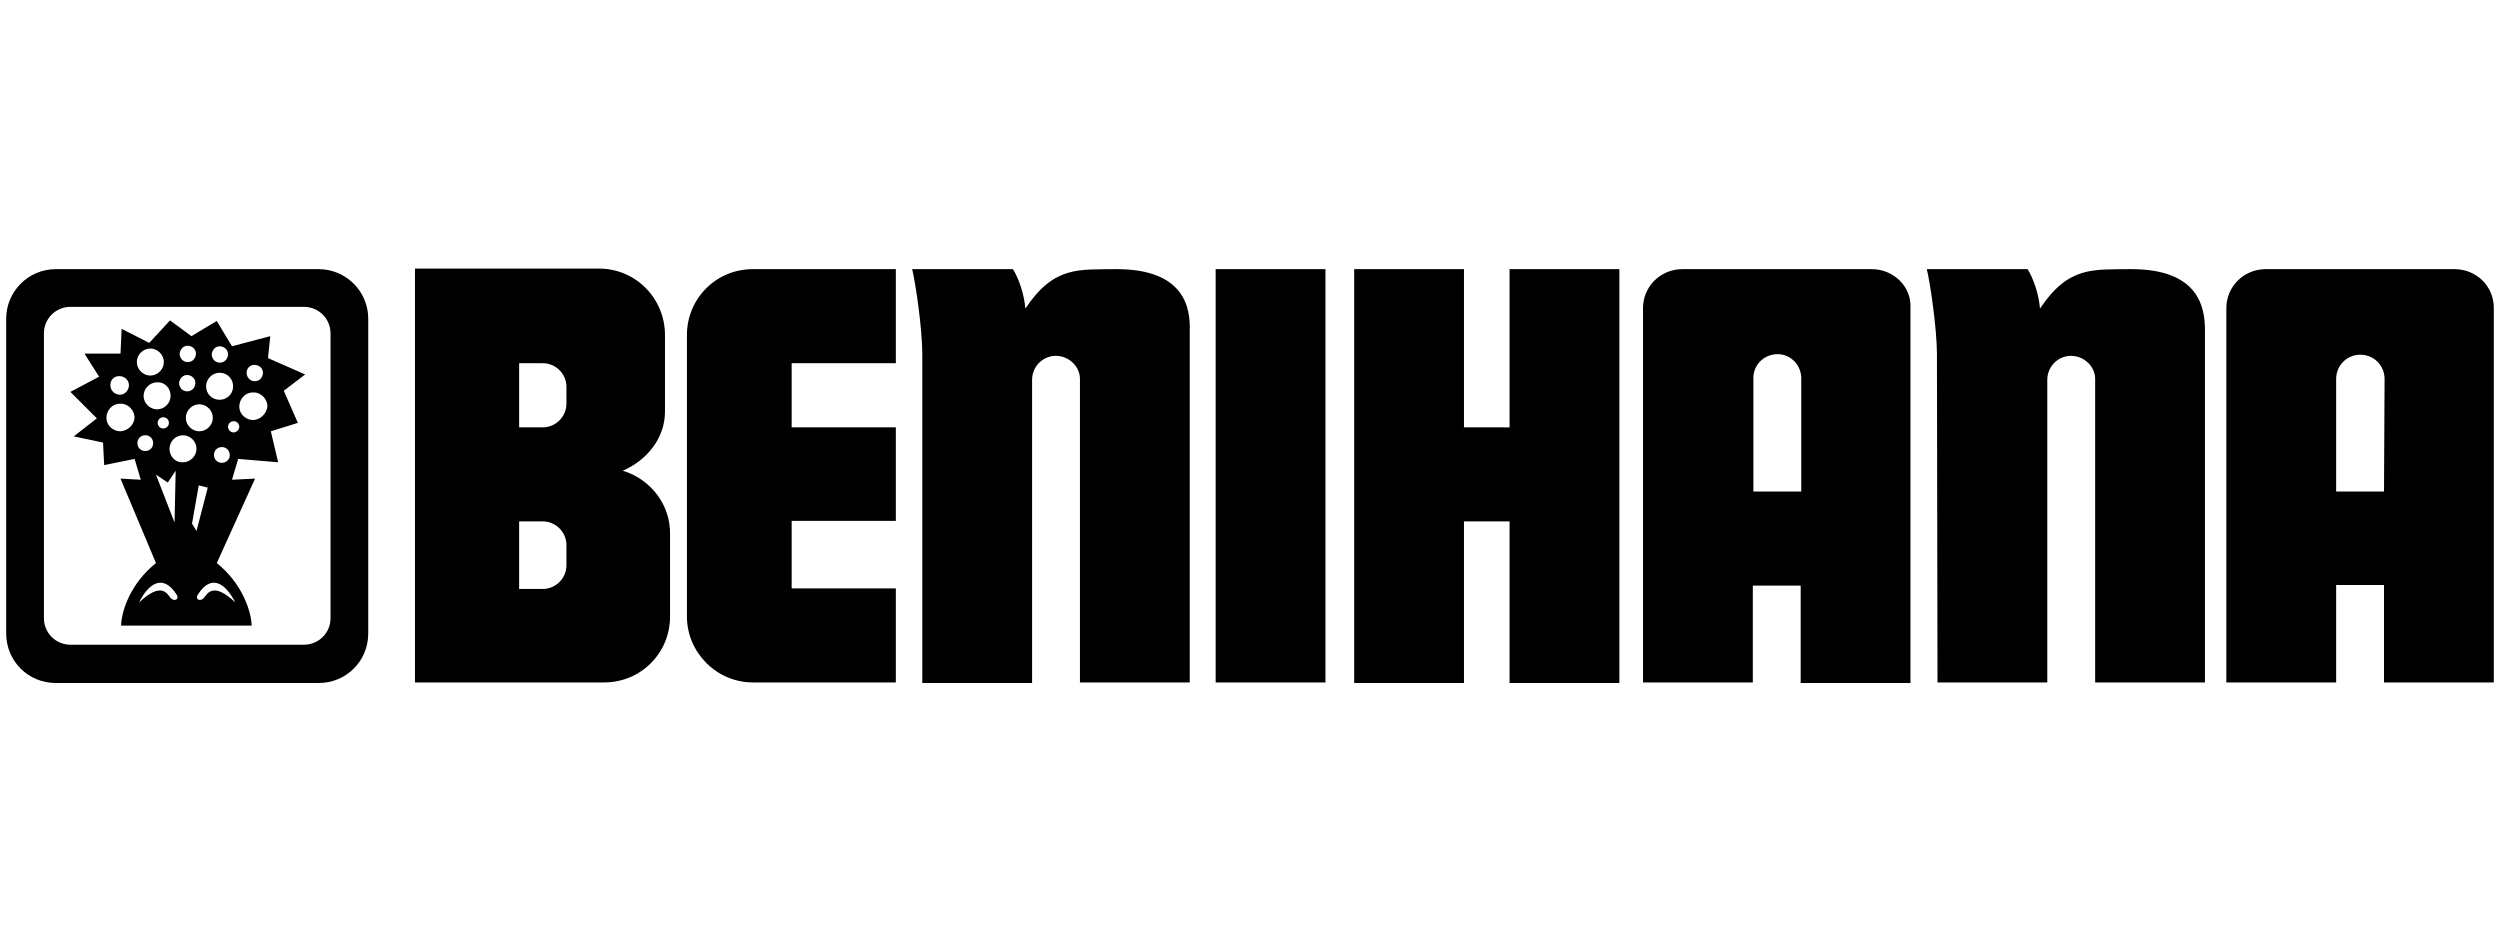 <?xml version="1.0" encoding="utf-8"?>
<!-- Generator: Adobe Illustrator 27.6.1, SVG Export Plug-In . SVG Version: 6.00 Build 0)  -->
<svg version="1.1" id="Layer_1" xmlns="http://www.w3.org/2000/svg" xmlns:xlink="http://www.w3.org/1999/xlink" x="0px" y="0px"
	 viewBox="0 0 444 169" style="enable-background:new 0 0 444 169;" xml:space="preserve">
<style type="text/css">
	.st0{fill-rule:evenodd;clip-rule:evenodd;}
</style>
<path class="st0" d="M56.6,47.8H9.9c-4.9,0-8.8,4-8.8,8.8v55.9c0,4.9,3.9,8.8,8.8,8.8h46.7c4.9,0,8.8-3.9,8.8-8.8V56.6
	C65.4,51.7,61.4,47.8,56.6,47.8L56.6,47.8z M58.7,109.8c0,2.6-2.1,4.7-4.7,4.7l0,0H12.5c-2.6,0-4.7-2.1-4.7-4.7l0,0V59.2
	c0-2.6,2.1-4.7,4.7-4.7H54c2.6,0,4.7,2.1,4.7,4.7V109.8z"/>
<path class="st0" d="M50.4,69.4l3.8-2.9l-6.6-2.9l0.4-3.9l-6.8,1.8L38.5,57L34,59.7l-3.8-2.8l-3.7,4l-4.9-2.5l-0.2,4.4H15l2.6,4.1
	l-5.1,2.7l4.7,4.7l-4.1,3.2l5.2,1.1l0.2,4l5.4-1.1l1.1,3.7l-3.6-0.2l6.3,15c-4.5,3.6-6.1,8.4-6.2,11.1h23.2
	c-0.1-2.6-1.7-7.5-6.2-11.1l6.8-15l-4.1,0.2l1.1-3.7l7.1,0.6l-1.3-5.5l4.8-1.5L50.4,69.4L50.4,69.4z M21.2,66.8
	c0.9,0,1.7,0.7,1.7,1.6c0,0.9-0.7,1.7-1.6,1.7c0,0,0,0,0,0c-0.9,0-1.7-0.7-1.7-1.7S20.3,66.8,21.2,66.8z M21.4,76.6
	c-1.3,0-2.5-1-2.5-2.4c0-1.3,1-2.5,2.4-2.5c0.1,0,0.1,0,0.2,0c1.3,0,2.4,1.2,2.4,2.5C23.8,75.5,22.7,76.5,21.4,76.6z M39,61.5
	c0.8,0,1.5,0.6,1.5,1.4c0,0.8-0.6,1.5-1.4,1.5c0,0-0.1,0-0.1,0c-0.8,0-1.4-0.7-1.4-1.5C37.7,62.1,38.3,61.5,39,61.5z M39,66.2
	c1.4,0,2.4,1.1,2.4,2.4c0,1.4-1.1,2.4-2.4,2.4c0,0,0,0,0,0c-1.4,0-2.4-1.1-2.4-2.4C36.6,67.3,37.7,66.2,39,66.2z M37.8,74.2
	c0,1.3-1.1,2.4-2.4,2.4s-2.4-1.1-2.4-2.4l0,0c0-1.3,1.1-2.4,2.4-2.4S37.8,72.9,37.8,74.2z M33.3,61.4c0.8,0,1.5,0.6,1.5,1.4
	c0,0.8-0.6,1.5-1.4,1.5c0,0-0.1,0-0.1,0c-0.8,0-1.4-0.7-1.4-1.5C32,62,32.6,61.4,33.3,61.4z M33.2,66.6c0.8,0,1.5,0.6,1.5,1.4
	c0,0.8-0.6,1.5-1.4,1.5c0,0-0.1,0-0.1,0c-0.8,0-1.4-0.7-1.4-1.5C31.9,67.2,32.5,66.6,33.2,66.6z M30.3,70.3c0,1.3-1.1,2.4-2.4,2.4
	c-1.3,0-2.4-1.1-2.4-2.4c0,0,0,0,0,0c0-1.3,1.1-2.4,2.4-2.4C29.2,67.8,30.3,68.9,30.3,70.3z M30,75.1c0,0.6-0.5,1-1,1
	c-0.6,0-1-0.5-1-1c0-0.6,0.5-1,1-1C29.5,74.1,30,74.5,30,75.1z M26.7,61.9c1.3,0,2.4,1.1,2.4,2.4c0,1.3-1.1,2.4-2.4,2.4
	c-1.3,0-2.4-1.1-2.4-2.4C24.3,63,25.4,61.9,26.7,61.9z M25.8,80.1c-0.8,0-1.4-0.6-1.4-1.4s0.6-1.4,1.4-1.4c0.8,0,1.4,0.6,1.4,1.4
	S26.6,80.1,25.8,80.1z M27.7,84.3l2.1,1.4l1.4-2.1L31,92.8L27.7,84.3L27.7,84.3z M30.3,106.2c-0.6-0.7-1.6-3-5.6,0.8
	c1.5-3.1,4.1-5.3,6.6-1.5C32,106.5,30.9,106.9,30.3,106.2L30.3,106.2z M30.1,79.7c0-1.3,1.1-2.4,2.4-2.4c1.3,0,2.4,1.1,2.4,2.4
	c0,0,0,0,0,0c0,1.3-1.1,2.4-2.4,2.4C31.2,82.2,30.1,81.1,30.1,79.7z M35.3,86.2l1.6,0.4l-2,7.7l-0.8-1.3L35.3,86.2z M41.8,107
	c-4-3.8-5-1.5-5.6-0.8c-0.6,0.7-1.7,0.3-1-0.7C37.7,101.7,40.2,103.9,41.8,107z M39.4,82.2c-0.8,0-1.4-0.6-1.4-1.4
	c0-0.8,0.6-1.4,1.4-1.4l0,0c0.8,0,1.4,0.6,1.4,1.4C40.9,81.5,40.2,82.2,39.4,82.2z M41.5,76.8c-0.6,0-1-0.5-1-1c0-0.6,0.5-1,1-1
	c0.6,0,1,0.5,1,1C42.5,76.3,42,76.8,41.5,76.8z M45.2,64.8c0.8,0,1.5,0.6,1.5,1.4s-0.6,1.5-1.4,1.5c0,0-0.1,0-0.1,0
	c-0.8,0-1.4-0.7-1.4-1.5C43.8,65.4,44.4,64.8,45.2,64.8z M45,74.6c-1.3,0-2.5-1-2.5-2.4c0-1.3,1-2.5,2.4-2.5c0.1,0,0.1,0,0.2,0
	c1.3,0,2.4,1.2,2.4,2.5C47.3,73.5,46.3,74.5,45,74.6z M344.1,121.2h19.5V67.3c0.1-2.4,2.1-4.2,4.4-4.1c2.2,0.1,4.1,1.9,4.1,4.1v53.9
	h19.5V58.6c0-3.9-1-10.8-13.1-10.8c-6.8,0.1-11.1-0.6-16.2,7c-0.2-2.6-1.2-5.4-2.2-7h-17.9c0.6,2.4,1.8,10.6,1.8,15.1L344.1,121.2
	L344.1,121.2L344.1,121.2z M215.9,121.2h19.5V47.8h-19.5V121.2z M133.7,121.2h25.4v-16.7h-18.5v-12h18.5V75.9h-18.5V64.5h18.5V47.8
	h-25.4c-6.5,0-11.7,5.2-11.7,11.7v50C122,115.9,127.3,121.2,133.7,121.2L133.7,121.2z M260,92.6h8.1v28.7h19.5V47.8h-19.5v28.1H260
	V47.8h-19.5v73.5H260V92.6z M198.3,47.8c-6.8,0.1-11.1-0.6-16.2,7c-0.2-2.6-1.2-5.4-2.2-7H162c0.6,2.4,1.8,10.6,1.8,15.1v58.4h19.5
	V67.3c0.1-2.4,2.1-4.2,4.4-4.1c2.2,0.1,4.1,1.9,4.1,4.1v53.9h19.5V58.6C211.4,54.7,210.4,47.8,198.3,47.8L198.3,47.8z M110.6,83.6
	c4.2-1.8,7.5-5.7,7.5-10.5V59.5c0-6.5-5.2-11.8-11.7-11.8H73.7v73.5h33.6c6.5,0,11.7-5.2,11.7-11.7V94.9
	C119.1,89.7,115.6,85.1,110.6,83.6L110.6,83.6z M100.6,100.4c0,2.3-1.9,4.2-4.2,4.2l-4.2,0v-12h4.2c2.3,0,4.2,1.9,4.2,4.2V100.4
	L100.6,100.4z M100.6,71.7c0,2.3-1.9,4.2-4.2,4.2h-4.2V64.5h4.2c2.3,0,4.2,1.9,4.2,4.2V71.7z M332.4,47.8h-33.6c-3.9,0-7,3.1-7,6.9
	c0,0,0,0,0,0v66.5h19.5V104h8.5v17.3h19.5V54.7C339.5,50.9,336.3,47.8,332.4,47.8C332.5,47.8,332.4,47.8,332.4,47.8z M319.9,87.3
	h-8.5V67.3c-0.1-2.4,1.8-4.3,4.1-4.4c2.4-0.1,4.3,1.8,4.4,4.1c0,0.1,0,0.2,0,0.3L319.9,87.3L319.9,87.3L319.9,87.3z M435.9,47.8
	h-33.5c-3.9,0-7,3.1-7,6.9c0,0,0,0,0,0v66.5h19.5v-17.3h8.5v17.3h19.5V54.7C442.9,50.8,439.8,47.8,435.9,47.8z M423.4,87.3h-8.5
	V67.3c0-2.4,1.9-4.3,4.3-4.3s4.3,1.9,4.3,4.3L423.4,87.3L423.4,87.3L423.4,87.3z"/>
</svg>
